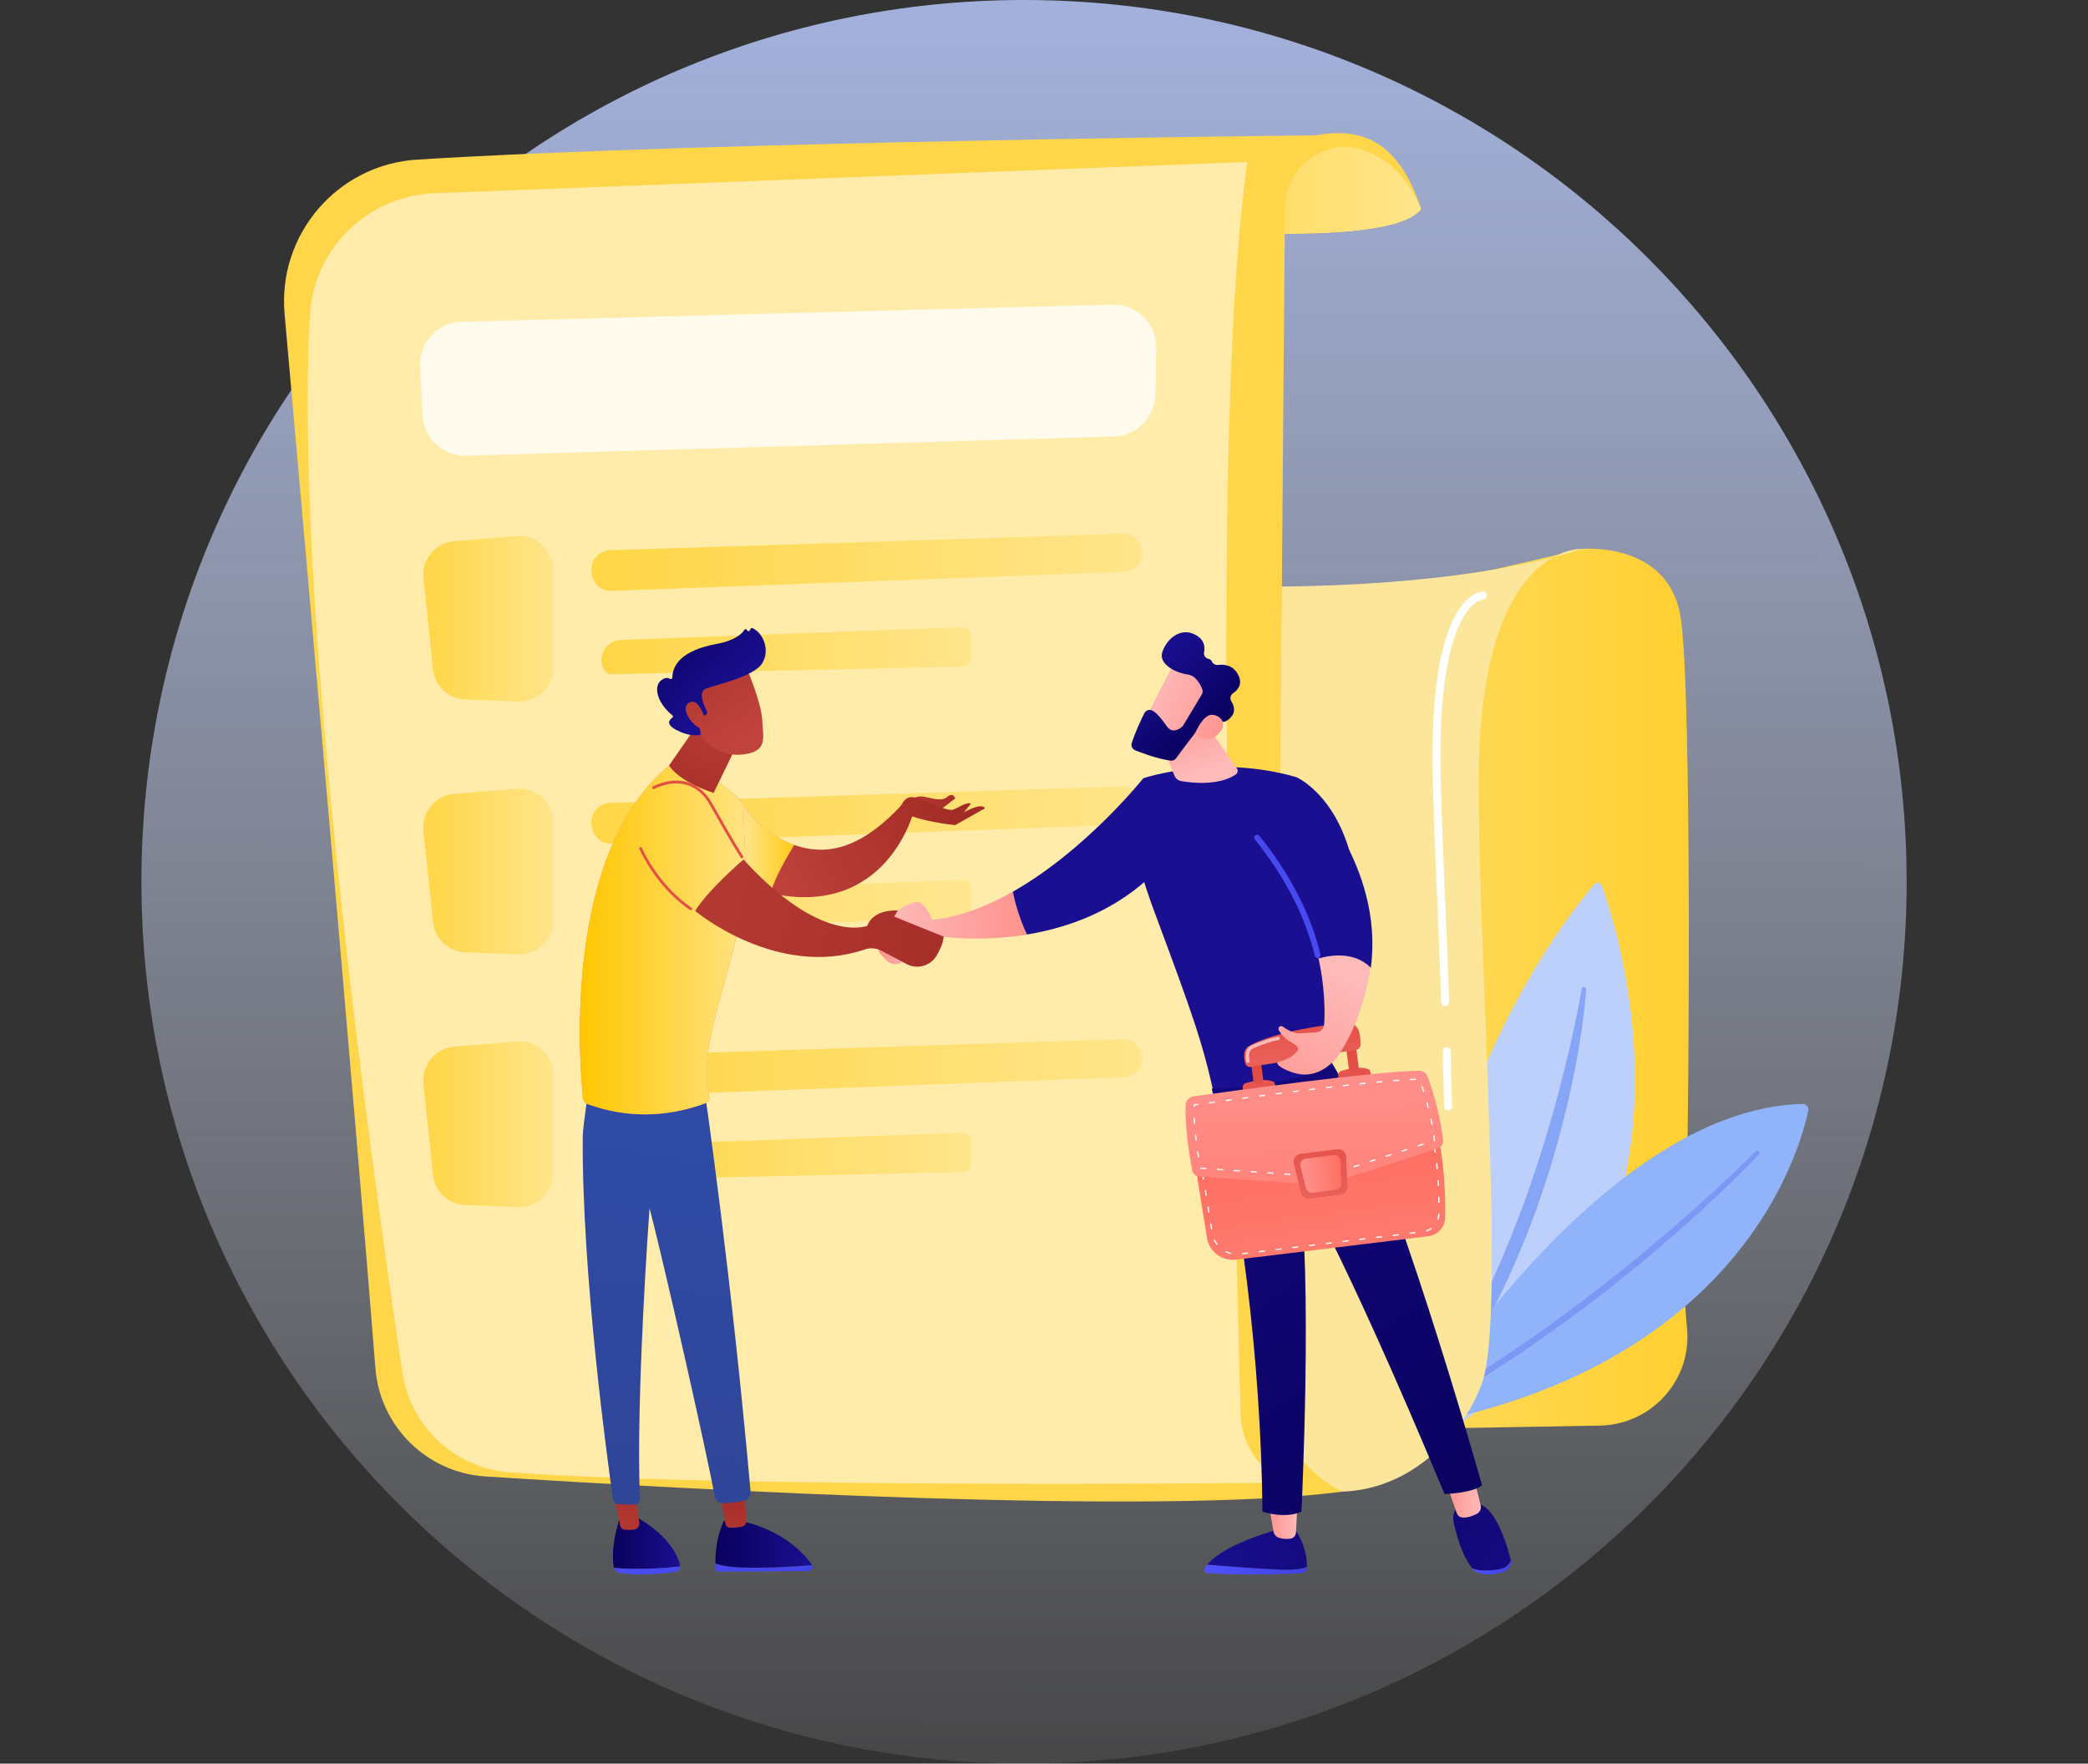 <svg width="753" height="636" viewBox="0 0 753 636" fill="none" xmlns="http://www.w3.org/2000/svg">
<rect x="0" y="0" width="753" height="636" fill="#333333" stroke="none"/>
<path d="M369.3 636C545.092 636 687.6 493.627 687.6 318C687.6 142.373 545.092 0 369.3 0C193.508 0 51 142.373 51 318C51 493.627 193.508 636 369.3 636Z" fill="url(#paint0_linear_2052_2879)"/>
<path d="M524.197 208.775L570.773 197.932C570.773 197.932 601.915 195.133 606.126 222.812C610.338 250.492 609.118 414.477 607.8 448.297C607.365 459.445 607.419 469.744 608.367 478.725C610.343 497.432 595.746 513.773 576.937 514.098L490.227 515.599L524.197 208.775Z" fill="url(#paint1_linear_2052_2879)"/>
<path d="M499.416 528.926C499.416 528.926 508.72 398.459 574.9 318.93C575.763 317.893 577.258 318.153 577.714 319.429C584.925 339.575 625.458 469.131 499.416 528.926Z" fill="#BDD0FB"/>
<path d="M572.046 356.79C571.488 364.402 570.386 371.913 569.109 379.41C567.789 386.895 566.238 394.344 564.412 401.728C560.77 416.498 556.213 431.062 550.609 445.234C547.784 452.309 544.788 459.323 541.434 466.171C539.808 469.619 537.994 472.976 536.256 476.366C534.408 479.703 532.605 483.061 530.605 486.31C522.859 499.44 513.785 511.813 503.428 522.947C503.119 523.279 502.6 523.297 502.268 522.989C501.955 522.698 501.92 522.221 502.175 521.889L502.183 521.878C511.399 509.932 519.703 497.374 526.905 484.191C528.761 480.928 530.412 477.552 532.18 474.243C533.823 470.867 535.539 467.529 537.069 464.099C537.837 462.385 538.669 460.703 539.413 458.979L541.68 453.824C542.424 452.1 543.121 450.356 543.844 448.624C544.576 446.894 545.258 445.145 545.933 443.392C547.333 439.906 548.633 436.381 549.946 432.861C551.198 429.318 552.45 425.774 553.62 422.202C556.035 415.081 558.18 407.87 560.25 400.634C562.277 393.386 564.163 386.092 565.856 378.75C567.582 371.419 569.115 364.017 570.415 356.612L570.419 356.588C570.497 356.142 570.923 355.844 571.369 355.922C571.787 355.995 572.075 356.376 572.046 356.79Z" fill="#87A5F7"/>
<path d="M507.621 514.644C507.621 514.644 575.844 399.89 650.067 398.091C651.384 398.06 652.385 399.269 652.113 400.558C648.954 415.559 626.855 494.081 507.621 514.644Z" fill="#91B3FA"/>
<path d="M634.353 416.298C629.856 421.02 625.225 425.564 620.53 430.061C618.158 432.281 615.786 434.501 613.391 436.696C610.974 438.865 608.584 441.067 606.143 443.211C596.403 451.812 586.361 460.072 576.053 467.986C570.938 471.996 565.639 475.762 560.411 479.62L552.413 485.194C551.078 486.119 549.751 487.057 548.401 487.961L544.319 490.625C533.533 497.884 522.263 504.392 510.913 510.712C510.517 510.932 510.018 510.79 509.797 510.394C509.58 510.004 509.715 509.513 510.098 509.288L510.119 509.276L518.495 504.363L522.682 501.907C524.065 501.069 525.423 500.188 526.796 499.33L535.023 494.178C537.735 492.413 540.414 490.596 543.111 488.808L547.149 486.115L551.125 483.331L559.072 477.756C564.267 473.895 569.532 470.128 574.614 466.117C579.764 462.196 584.801 458.129 589.841 454.067L597.306 447.858L604.679 441.538C607.134 439.429 609.538 437.261 611.971 435.125C614.381 432.965 616.768 430.779 619.155 428.592C623.906 424.202 628.628 419.753 633.165 415.167L633.176 415.156C633.495 414.834 634.014 414.831 634.336 415.149C634.655 415.464 634.661 415.975 634.353 416.298Z" fill="#7D97F4"/>
<path d="M429.507 211.027C429.507 211.027 514.316 215.687 570.772 197.932C570.772 197.932 533.241 195.36 533.241 282.011C533.241 348.261 543.067 474.711 534.488 498.715C525.909 522.719 493.832 554.986 447.849 527.255C401.866 499.525 429.507 211.027 429.507 211.027Z" fill="#FBE69C"/>
<path d="M406.963 81.117C406.963 81.117 500.536 91.317 512.59 75.456C512.59 75.456 503.001 46.911 474.525 48.81C446.049 50.71 406.963 81.117 406.963 81.117Z" fill="url(#paint2_linear_2052_2879)"/>
<path d="M406.963 81.117C406.963 81.117 500.536 91.317 512.59 75.456C512.59 75.456 503.001 46.911 474.525 48.81C446.049 50.71 406.963 81.117 406.963 81.117Z" fill="url(#paint3_linear_2052_2879)"/>
<path d="M102.629 113.232C110.788 204.932 127.928 398.894 135.384 493.377C137.046 514.441 153.929 531.078 175.015 532.432C250.126 537.253 419.163 546.607 484.031 537.904C469.172 530.578 459.814 515.395 459.949 498.828L463.393 74.854C463.515 59.873 478.437 49.108 492.466 54.365C501.304 57.677 507.997 64.732 512.587 75.456C506.463 57.609 496.831 44.551 474.522 48.811C474.522 48.811 256.336 50.992 150.46 57.557C121.69 59.34 100.074 84.52 102.629 113.232Z" fill="#FFD64A"/>
<path opacity="0.53" d="M156.603 69.693L449.78 58.406C437.688 147.926 442.791 330.227 447.405 509.89C447.679 520.541 453.926 530.127 463.559 534.679C463.559 534.679 268.012 536.932 183.99 530.973C164.206 529.569 148.068 514.6 145.128 494.985C133.593 418.011 105.996 219.158 111.74 113.882C113.055 89.774 132.477 70.622 156.603 69.693Z" fill="url(#paint4_linear_2052_2879)"/>
<path d="M152.725 208.548L156.146 241.387C156.774 247.406 161.731 252.049 167.778 252.281L186.898 253.015C193.794 253.279 199.528 247.761 199.528 240.86V205.435C199.528 198.324 193.455 192.729 186.368 193.312L163.827 195.164C157.028 195.723 152.018 201.763 152.725 208.548Z" fill="url(#paint5_linear_2052_2879)"/>
<path d="M219.959 198.426C251.782 197.436 373.939 193.465 404.786 192.461C408.677 192.335 411.893 195.455 411.893 199.348C411.893 203.053 408.962 206.095 405.259 206.233L220.551 213.09C216.993 213.222 213.921 210.622 213.463 207.091L213.347 206.198C212.824 202.16 215.89 198.552 219.959 198.426Z" fill="url(#paint6_linear_2052_2879)"/>
<path d="M217.961 241.718C218.501 242.624 219.486 243.17 220.541 243.147L347.371 240.391C348.964 240.357 350.238 239.055 350.238 237.462V229.1C350.238 227.439 348.858 226.11 347.198 226.172L223.904 230.782C218.413 230.987 215.146 236.998 217.961 241.718Z" fill="url(#paint7_linear_2052_2879)"/>
<path d="M152.725 299.689L156.146 332.528C156.774 338.548 161.731 343.19 167.778 343.423L186.898 344.156C193.794 344.421 199.528 338.902 199.528 332.001V296.576C199.528 289.465 193.455 283.87 186.368 284.453L163.827 286.305C157.028 286.864 152.018 292.904 152.725 299.689Z" fill="url(#paint8_linear_2052_2879)"/>
<path d="M219.959 289.567C251.782 288.577 373.939 284.606 404.786 283.603C408.677 283.476 411.893 286.596 411.893 290.489C411.893 294.195 408.962 297.236 405.259 297.374L220.551 304.231C216.993 304.363 213.921 301.763 213.463 298.232L213.347 297.339C212.824 293.302 215.89 289.693 219.959 289.567Z" fill="url(#paint9_linear_2052_2879)"/>
<path opacity="0.78" d="M217.961 332.859C218.501 333.765 219.486 334.311 220.541 334.288L347.371 331.533C348.964 331.498 350.238 330.196 350.238 328.603V320.241C350.238 318.58 348.858 317.251 347.198 317.313L223.904 321.923C218.413 322.128 215.146 328.139 217.961 332.859Z" fill="url(#paint10_linear_2052_2879)"/>
<path d="M152.725 390.83L156.146 423.669C156.774 429.689 161.731 434.332 167.778 434.564L186.898 435.297C193.794 435.562 199.528 430.043 199.528 423.142V387.717C199.528 380.606 193.455 375.011 186.368 375.594L163.827 377.447C157.028 378.005 152.018 384.045 152.725 390.83Z" fill="url(#paint11_linear_2052_2879)"/>
<path d="M219.959 380.707C251.782 379.718 373.939 375.747 404.786 374.743C408.677 374.617 411.893 377.737 411.893 381.63C411.893 385.335 408.962 388.377 405.259 388.515L220.551 395.372C216.993 395.504 213.921 392.904 213.463 389.373L213.347 388.48C212.824 384.442 215.89 380.834 219.959 380.707Z" fill="url(#paint12_linear_2052_2879)"/>
<path d="M217.961 424C218.501 424.906 219.486 425.452 220.541 425.429L347.371 422.674C348.964 422.639 350.238 421.338 350.238 419.744V411.382C350.238 409.721 348.858 408.392 347.198 408.454L223.904 413.064C218.413 413.269 215.146 419.28 217.961 424Z" fill="url(#paint13_linear_2052_2879)"/>
<path d="M522.226 400.443C521.451 400.443 520.814 399.822 520.799 399.043C520.798 398.999 520.712 394.502 520.28 379.092C520.258 378.304 520.878 377.647 521.666 377.626C522.436 377.587 523.112 378.224 523.133 379.012C523.566 394.442 523.653 398.945 523.654 398.989C523.669 399.777 523.042 400.428 522.254 400.443C522.244 400.443 522.235 400.443 522.226 400.443Z" fill="white"/>
<path d="M521.192 362.829C520.424 362.829 519.79 362.218 519.767 361.445C519.46 351.414 518.981 340.325 518.475 328.584C517.792 312.722 517.084 296.318 516.71 280.517C515.725 238.815 522.604 222.806 528.548 216.72C531.778 213.412 534.485 213.316 534.783 213.316C535.572 213.316 536.211 213.956 536.211 214.744C536.211 215.522 535.587 216.155 534.812 216.171C534.487 216.194 518.088 217.996 519.565 280.45C519.938 296.224 520.644 312.612 521.328 328.462C521.835 340.211 522.313 351.309 522.62 361.358C522.644 362.146 522.025 362.804 521.237 362.828C521.222 362.829 521.207 362.829 521.192 362.829Z" fill="white"/>
<path opacity="0.78" d="M401.738 157.393L168.183 164.323C159.793 164.572 152.748 158.06 152.337 149.677L151.48 132.205C151.056 123.57 157.819 116.277 166.462 116.048L401.177 109.842C409.952 109.61 417.148 116.746 416.989 125.524L416.686 142.271C416.537 150.493 409.958 157.149 401.738 157.393Z" fill="white"/>
<path d="M328.169 341.405C328.169 341.405 320.379 336.295 319.3 337.473C318.917 337.892 318.02 339.317 317.185 340.872C316.595 341.969 316.777 343.32 317.643 344.215L319.651 346.291C321.565 348.269 324.803 348.127 326.492 345.954C327.344 344.858 328.022 343.38 328.169 341.405Z" fill="url(#paint14_linear_2052_2879)"/>
<path d="M336.111 331.698C336.111 331.698 333.437 324.661 330.315 325.305C327.192 325.95 323.776 328.348 323.776 328.348L318.76 335.133C318.76 335.133 332.842 340.68 337.794 337.501C337.794 337.501 352.178 339.986 370.341 337.006C367.712 331.454 366.145 325.897 365.225 321.583C356.025 326.79 346.116 330.68 336.111 331.698Z" fill="url(#paint15_linear_2052_2879)"/>
<path d="M412.301 280.655C412.301 280.655 391.708 306.592 365.225 321.583C366.145 325.897 367.712 331.455 370.341 337.006C384.079 334.752 399.98 329.372 413.459 317.417L412.301 280.655Z" fill="url(#paint16_linear_2052_2879)"/>
<path d="M437.984 395.618C433.957 376.488 429.93 365.413 416.445 329.153C412.201 317.743 408.347 306.198 410.21 294.167L412.302 280.655C412.302 280.655 438.508 271.787 467.557 280.281C467.557 280.281 507.19 297.498 480.271 382.529C468.137 396.104 453.936 399.973 437.984 395.618Z" fill="url(#paint17_linear_2052_2879)"/>
<path d="M416.764 263.409L423.559 279.735C423.988 280.766 424.916 281.5 426.017 281.689C429.935 282.361 439.411 283.411 445.634 279.319C446.375 278.831 446.564 277.823 446.057 277.095L433.502 259.071L416.764 263.409Z" fill="url(#paint18_linear_2052_2879)"/>
<path d="M423.789 238.431C423.503 238.7 411.744 261.792 411.744 261.792L425.072 268.226L439.469 247.995C439.469 247.995 428.566 233.934 423.789 238.431Z" fill="url(#paint19_linear_2052_2879)"/>
<path d="M433.413 250.423L426.766 261.504C426.665 261.672 426.545 261.824 426.402 261.957C425.61 262.694 422.903 264.836 420.81 261.92C419.026 259.434 417.352 257.174 415.559 256.242C414.511 255.697 413.222 256.132 412.691 257.186C411.595 259.356 409.474 263.781 408.141 267.977C407.807 269.029 408.35 270.158 409.373 270.572C412.072 271.666 417.405 273.643 422.139 274.296C422.916 274.404 423.686 274.076 424.149 273.442C426.185 270.652 431.924 262.856 433.883 260.905C435.703 259.092 439.062 259.775 440.576 260.21C441.15 260.375 441.762 260.296 442.274 259.987C443.81 259.063 446.489 256.759 444.038 252.86C443.428 251.89 443.739 250.599 444.696 249.97C446.411 248.842 448.271 246.725 446.498 243.297C444.704 239.827 441.5 239.515 439.318 239.782C438.352 239.9 437.372 239.393 437.001 238.494C436.837 238.094 436.511 237.753 435.904 237.63C434.76 237.398 434.01 236.352 434.234 235.206C434.619 233.242 434.329 230.692 431.194 228.968C425.443 225.806 420.406 230.957 419.125 235.307C417.844 239.656 424.274 242.729 428.318 243.242C431.289 243.619 432.918 246.861 433.573 248.556C433.811 249.171 433.752 249.857 433.413 250.423Z" fill="url(#paint20_linear_2052_2879)"/>
<path d="M431.084 264.222C431.084 264.222 433.944 257.492 437.218 257.766C440.491 258.041 443.067 261.302 439.01 264.968C433.964 269.527 431.084 264.222 431.084 264.222Z" fill="url(#paint21_linear_2052_2879)"/>
<path d="M435.403 564.21C441.732 564.757 452.717 565.646 461.377 566.027C466.583 566.256 469.58 565.746 471.306 565.055C471.303 565.25 471.298 565.434 471.29 565.604C471.249 566.515 470.509 567.245 469.588 567.296C453.225 568.209 440.211 567.612 435.578 567.33C434.62 567.272 434.049 566.231 434.538 565.414C434.784 565.006 435.08 564.606 435.403 564.21Z" fill="url(#paint22_linear_2052_2879)"/>
<path d="M461.377 566.027C452.717 565.646 441.732 564.757 435.402 564.21C441.625 556.575 461.377 551.429 461.377 551.429H466.956C470.792 556.96 471.348 562.226 471.306 565.055C469.58 565.746 466.583 566.256 461.377 566.027Z" fill="url(#paint23_linear_2052_2879)"/>
<path d="M467.893 542.323L467.372 552.653C467.315 553.772 466.478 554.712 465.357 554.872C464.243 555.031 462.75 555.052 461.167 554.525C460.193 554.2 459.47 553.38 459.29 552.379L457.486 542.323H467.893Z" fill="url(#paint24_linear_2052_2879)"/>
<path d="M540.355 565.95C543.1 565.567 544.342 564.141 544.862 562.617C544.866 562.63 544.869 562.644 544.872 562.658C545.276 564.266 544.34 565.932 542.468 566.725C540.206 567.683 537.733 567.846 535.812 567.767C533.753 567.682 531.861 566.83 530.822 565.465L530.807 565.445C532.875 566.468 535.778 566.588 540.355 565.95Z" fill="url(#paint25_linear_2052_2879)"/>
<path d="M527.413 542.257H532.014C539.021 542.113 543.421 556.894 544.862 562.617C544.341 564.142 543.099 565.567 540.355 565.95C535.777 566.589 532.874 566.468 530.807 565.445C527.021 560.463 525.144 553.167 524.242 548.908C523.215 544.066 527.413 542.257 527.413 542.257Z" fill="url(#paint26_linear_2052_2879)"/>
<path d="M531.419 532.668L533.974 542.828C534.287 544.074 533.691 545.362 532.539 545.954C531.11 546.687 529.098 547.458 527.249 547.235C526.379 547.13 525.657 546.517 525.37 545.698L521.619 535.009L531.419 532.668Z" fill="url(#paint27_linear_2052_2879)"/>
<path d="M534.47 535.604C531.291 538.424 520.954 538.796 520.954 538.796C483.715 449.42 468.19 424.815 468.19 424.815C473.567 458.55 469.349 545.142 469.349 545.142C463.204 547.853 455.282 545.142 455.282 545.142C454.783 489.914 447.007 430.569 436.979 392.597C462.147 392.032 475.826 386.545 480.196 383.088C501.176 416.912 534.47 535.604 534.47 535.604Z" fill="url(#paint28_linear_2052_2879)"/>
<path d="M430.637 417.573L435.268 446.378C436.076 451.401 440.728 454.885 445.802 454.266L515.117 445.811C518.508 445.398 521.079 442.566 521.147 439.166C521.296 431.723 521.003 418.478 517.88 406.409L430.637 417.573Z" fill="url(#paint29_linear_2052_2879)"/>
<path d="M448.137 452.334C448.023 452.334 447.926 452.249 447.911 452.133C447.896 452.008 447.985 451.894 448.11 451.879L449.921 451.658C450.053 451.644 450.159 451.732 450.175 451.856C450.19 451.981 450.101 452.096 449.976 452.111L448.165 452.332C448.156 452.333 448.146 452.334 448.137 452.334ZM443.913 452.254C443.894 452.254 443.876 452.251 443.858 452.247C443.255 452.098 442.663 451.886 442.101 451.619C441.988 451.565 441.939 451.429 441.993 451.315C442.048 451.201 442.186 451.154 442.297 451.207C442.832 451.462 443.393 451.662 443.968 451.805C444.089 451.835 444.164 451.958 444.134 452.081C444.108 452.185 444.015 452.254 443.913 452.254ZM454.173 451.597C454.059 451.597 453.962 451.512 453.947 451.396C453.932 451.272 454.021 451.158 454.146 451.143L455.957 450.923C456.079 450.905 456.195 450.996 456.21 451.122C456.226 451.246 456.136 451.36 456.011 451.375L454.201 451.595C454.192 451.597 454.183 451.597 454.173 451.597ZM460.209 450.862C460.095 450.862 459.997 450.777 459.983 450.661C459.967 450.536 460.057 450.422 460.181 450.407L461.992 450.186C462.124 450.166 462.23 450.26 462.246 450.384C462.261 450.509 462.172 450.624 462.047 450.638L460.237 450.859C460.227 450.861 460.218 450.862 460.209 450.862ZM466.244 450.125C466.13 450.125 466.032 450.04 466.018 449.925C466.002 449.8 466.092 449.685 466.216 449.671L468.027 449.45C468.159 449.435 468.266 449.524 468.281 449.649C468.297 449.774 468.207 449.888 468.083 449.903L466.272 450.123C466.262 450.124 466.253 450.125 466.244 450.125ZM472.28 449.389C472.166 449.389 472.068 449.304 472.053 449.189C472.038 449.064 472.127 448.95 472.252 448.935L474.062 448.714C474.195 448.696 474.301 448.787 474.317 448.912C474.332 449.037 474.243 449.151 474.118 449.166L472.308 449.387C472.298 449.389 472.289 449.389 472.28 449.389ZM438.916 448.995C438.848 448.995 438.781 448.965 438.736 448.906C438.356 448.414 438.024 447.88 437.752 447.319C437.697 447.206 437.744 447.07 437.857 447.015C437.971 446.961 438.107 447.006 438.162 447.12C438.421 447.653 438.736 448.16 439.097 448.628C439.174 448.728 439.156 448.871 439.056 448.947C439.014 448.98 438.965 448.995 438.916 448.995ZM478.315 448.653C478.201 448.653 478.103 448.568 478.089 448.453C478.073 448.327 478.163 448.213 478.287 448.198L480.098 447.977C480.23 447.957 480.336 448.051 480.352 448.176C480.368 448.301 480.278 448.415 480.154 448.43L478.343 448.651C478.333 448.652 478.324 448.653 478.315 448.653ZM484.35 447.916C484.236 447.916 484.138 447.832 484.124 447.716C484.109 447.591 484.198 447.477 484.322 447.462L486.134 447.242C486.256 447.227 486.372 447.316 486.387 447.44C486.403 447.565 486.313 447.679 486.188 447.694L484.378 447.914C484.369 447.916 484.36 447.916 484.35 447.916ZM490.386 447.181C490.272 447.181 490.174 447.096 490.16 446.98C490.144 446.855 490.234 446.741 490.358 446.726L492.169 446.505C492.301 446.488 492.407 446.578 492.423 446.703C492.438 446.828 492.349 446.943 492.224 446.957L490.414 447.178C490.404 447.18 490.395 447.181 490.386 447.181ZM496.421 446.444C496.307 446.444 496.209 446.359 496.195 446.244C496.179 446.119 496.269 446.005 496.393 445.99L498.204 445.769C498.336 445.749 498.443 445.843 498.458 445.967C498.474 446.092 498.384 446.206 498.26 446.221L496.449 446.442C496.439 446.444 496.43 446.444 496.421 446.444ZM502.457 445.708C502.343 445.708 502.245 445.623 502.23 445.507C502.215 445.382 502.304 445.268 502.429 445.253L504.239 445.033C504.372 445.019 504.478 445.107 504.493 445.231C504.509 445.357 504.419 445.471 504.295 445.486L502.484 445.706C502.475 445.707 502.466 445.708 502.457 445.708ZM508.492 444.972C508.378 444.972 508.28 444.887 508.266 444.772C508.25 444.647 508.34 444.532 508.464 444.517L510.275 444.296C510.407 444.28 510.513 444.37 510.529 444.495C510.545 444.62 510.455 444.734 510.331 444.749L508.52 444.97C508.51 444.971 508.501 444.972 508.492 444.972ZM514.5 444.094C514.406 444.094 514.317 444.035 514.284 443.94C514.243 443.821 514.307 443.692 514.426 443.65C514.981 443.459 515.506 443.192 515.99 442.855C516.092 442.783 516.235 442.808 516.307 442.912C516.38 443.015 516.354 443.157 516.251 443.229C515.733 443.59 515.169 443.877 514.574 444.082C514.55 444.09 514.525 444.094 514.5 444.094ZM436.91 443.343C436.8 443.343 436.703 443.263 436.685 443.151L436.396 441.35C436.376 441.226 436.46 441.109 436.585 441.089C436.71 441.069 436.827 441.153 436.846 441.277L437.135 443.078C437.155 443.203 437.071 443.32 436.946 443.34C436.934 443.342 436.922 443.343 436.91 443.343ZM518.597 439.903C518.574 439.903 518.551 439.899 518.528 439.892C518.408 439.854 518.341 439.726 518.379 439.606C518.556 439.047 518.653 438.465 518.666 437.876C518.67 437.752 518.772 437.653 518.895 437.653C518.897 437.653 518.899 437.653 518.9 437.653C519.026 437.656 519.126 437.761 519.123 437.887C519.108 438.519 519.004 439.144 518.814 439.743C518.783 439.84 518.693 439.903 518.597 439.903ZM435.945 437.34C435.835 437.34 435.739 437.26 435.72 437.148L435.431 435.347C435.411 435.223 435.495 435.106 435.619 435.086C435.748 435.063 435.86 435.151 435.881 435.274L436.17 437.075C436.19 437.2 436.106 437.316 435.982 437.336C435.969 437.339 435.957 437.34 435.945 437.34ZM518.92 433.853C518.794 433.853 518.693 433.752 518.691 433.627C518.686 433.039 518.677 432.431 518.664 431.805C518.662 431.679 518.762 431.575 518.888 431.572C519.024 431.55 519.117 431.67 519.12 431.796C519.133 432.423 519.143 433.033 519.148 433.623C519.148 433.749 519.047 433.852 518.921 433.853C518.921 433.853 518.92 433.853 518.92 433.853ZM434.98 431.336C434.87 431.336 434.773 431.256 434.755 431.144L434.466 429.344C434.445 429.219 434.53 429.102 434.654 429.082C434.78 429.064 434.895 429.147 434.916 429.271L435.205 431.072C435.225 431.196 435.141 431.313 435.017 431.333C435.004 431.335 434.992 431.336 434.98 431.336ZM518.74 427.775C518.62 427.775 518.519 427.68 518.513 427.558C518.482 426.961 518.448 426.355 518.409 425.74C518.401 425.614 518.496 425.505 518.621 425.497C518.773 425.507 518.856 425.585 518.864 425.71C518.903 426.328 518.938 426.937 518.968 427.535C518.974 427.661 518.878 427.767 518.752 427.774C518.748 427.775 518.744 427.775 518.74 427.775ZM434.015 425.333C433.905 425.333 433.807 425.254 433.79 425.142L433.501 423.341C433.481 423.216 433.565 423.099 433.689 423.079C433.818 423.059 433.931 423.144 433.951 423.268L434.24 425.069C434.26 425.193 434.176 425.31 434.051 425.33C434.039 425.332 434.027 425.333 434.015 425.333ZM518.297 421.709C518.181 421.709 518.082 421.621 518.07 421.503C518.012 420.904 517.949 420.299 517.881 419.691C517.867 419.566 517.957 419.454 518.082 419.44C518.205 419.424 518.319 419.516 518.333 419.641C518.403 420.25 518.466 420.857 518.524 421.459C518.536 421.584 518.444 421.695 518.319 421.708C518.311 421.708 518.304 421.709 518.297 421.709ZM433.05 419.33C432.94 419.33 432.844 419.251 432.825 419.139L432.498 417.105L434.168 416.891C434.297 416.871 434.408 416.964 434.423 417.088C434.44 417.213 434.351 417.327 434.226 417.343L433.023 417.498L433.275 419.066C433.295 419.19 433.211 419.307 433.087 419.327C433.074 419.329 433.062 419.33 433.05 419.33ZM438.419 416.805C438.305 416.805 438.207 416.721 438.192 416.606C438.176 416.481 438.265 416.367 438.389 416.351L440.199 416.119C440.344 416.101 440.438 416.193 440.454 416.316C440.47 416.442 440.381 416.556 440.257 416.572L438.447 416.803C438.437 416.805 438.428 416.805 438.419 416.805ZM444.45 416.034C444.337 416.034 444.239 415.95 444.224 415.835C444.208 415.71 444.296 415.595 444.421 415.579L446.23 415.348C446.374 415.33 446.47 415.42 446.486 415.545C446.502 415.67 446.413 415.784 446.289 415.8L444.479 416.032C444.469 416.033 444.459 416.034 444.45 416.034ZM517.554 415.675C517.443 415.675 517.345 415.594 517.328 415.481C517.238 414.883 517.141 414.284 517.039 413.683C517.019 413.559 517.102 413.441 517.226 413.42C517.356 413.399 517.468 413.484 517.489 413.607C517.591 414.21 517.688 414.812 517.779 415.412C517.798 415.537 517.712 415.654 517.588 415.672C517.576 415.673 517.565 415.675 517.554 415.675ZM450.481 415.262C450.367 415.262 450.27 415.177 450.255 415.063C450.238 414.938 450.327 414.823 450.452 414.807L452.261 414.576C452.404 414.56 452.5 414.649 452.516 414.773C452.533 414.898 452.444 415.012 452.319 415.028L450.51 415.26C450.5 415.261 450.49 415.262 450.481 415.262ZM456.512 414.49C456.398 414.49 456.301 414.406 456.286 414.291C456.269 414.166 456.358 414.052 456.483 414.036L458.292 413.805C458.434 413.79 458.531 413.878 458.547 414.002C458.564 414.127 458.475 414.241 458.35 414.257L456.541 414.489C456.531 414.49 456.521 414.49 456.512 414.49ZM462.543 413.718C462.429 413.718 462.331 413.634 462.316 413.519C462.3 413.394 462.389 413.28 462.514 413.264L464.323 413.032C464.464 413.02 464.562 413.106 464.578 413.23C464.594 413.355 464.506 413.469 464.381 413.485L462.572 413.716C462.561 413.718 462.552 413.718 462.543 413.718ZM468.574 412.947C468.461 412.947 468.363 412.863 468.348 412.748C468.332 412.623 468.42 412.509 468.545 412.492L470.354 412.261C470.494 412.241 470.594 412.334 470.61 412.458C470.626 412.583 470.537 412.697 470.413 412.714L468.603 412.945C468.593 412.946 468.583 412.947 468.574 412.947ZM474.605 412.175C474.492 412.175 474.394 412.091 474.379 411.976C474.363 411.851 474.451 411.737 474.576 411.721L476.385 411.489C476.515 411.472 476.625 411.562 476.641 411.686C476.657 411.811 476.568 411.925 476.443 411.942L474.634 412.174C474.624 412.175 474.614 412.175 474.605 412.175ZM480.636 411.403C480.522 411.403 480.425 411.319 480.41 411.204C480.393 411.079 480.482 410.965 480.607 410.949L482.416 410.717C482.553 410.701 482.656 410.791 482.671 410.914C482.687 411.04 482.599 411.154 482.474 411.17L480.665 411.401C480.655 411.403 480.645 411.403 480.636 411.403ZM486.667 410.632C486.553 410.632 486.455 410.547 486.44 410.433C486.424 410.308 486.513 410.194 486.638 410.177L488.447 409.946C488.592 409.931 488.686 410.019 488.702 410.143C488.718 410.268 488.63 410.382 488.505 410.398L486.696 410.63C486.686 410.631 486.676 410.632 486.667 410.632ZM492.698 409.86C492.585 409.86 492.487 409.775 492.472 409.661C492.456 409.536 492.545 409.422 492.669 409.405L494.478 409.174C494.622 409.161 494.717 409.247 494.734 409.371C494.75 409.496 494.661 409.61 494.536 409.627L492.727 409.858C492.717 409.859 492.707 409.86 492.698 409.86ZM516.453 409.696C516.348 409.696 516.253 409.623 516.23 409.516C516.1 408.924 515.963 408.332 515.82 407.744C515.79 407.621 515.866 407.498 515.988 407.468C516.114 407.436 516.234 407.514 516.263 407.636C516.407 408.229 516.545 408.822 516.676 409.419C516.702 409.541 516.625 409.663 516.501 409.69C516.485 409.694 516.469 409.696 516.453 409.696ZM498.729 409.088C498.616 409.088 498.518 409.004 498.503 408.889C498.487 408.764 498.575 408.65 498.7 408.634L500.509 408.402C500.652 408.382 500.748 408.476 500.765 408.6C500.781 408.725 500.692 408.839 500.568 408.855L498.758 409.086C498.748 409.088 498.738 409.088 498.729 409.088ZM504.76 408.316C504.647 408.316 504.549 408.232 504.534 408.117C504.518 407.992 504.606 407.878 504.731 407.862L506.54 407.63C506.682 407.612 506.779 407.704 506.796 407.828C506.812 407.953 506.723 408.067 506.598 408.083L504.789 408.314C504.779 408.315 504.769 408.316 504.76 408.316ZM510.791 407.545C510.677 407.545 510.579 407.46 510.564 407.346C510.548 407.221 510.637 407.106 510.762 407.09L512.571 406.859C512.712 406.841 512.81 406.933 512.826 407.056C512.842 407.181 512.754 407.295 512.629 407.311L510.82 407.543C510.81 407.544 510.8 407.545 510.791 407.545Z" fill="white"/>
<path d="M448.247 393.978L448.17 391.721C448.337 391.158 448.777 390.719 449.342 390.553C451.456 389.933 456.731 388.645 459.554 390.241L460.271 392.784L448.247 393.978Z" fill="url(#paint30_linear_2052_2879)"/>
<path d="M454.714 390.969C454.233 391.154 453.735 391.218 453.221 391.159C452.598 391.088 452.104 390.602 452.025 389.984L451.131 382.999L454.685 382.544L455.579 389.524C455.658 390.145 455.302 390.744 454.714 390.969Z" fill="url(#paint31_linear_2052_2879)"/>
<path d="M482.675 389.573L482.598 387.315C482.765 386.753 483.205 386.313 483.77 386.147C485.884 385.528 491.158 384.239 493.982 385.835L494.698 388.378L482.675 389.573Z" fill="url(#paint32_linear_2052_2879)"/>
<path d="M489.142 386.564C488.661 386.748 488.163 386.812 487.649 386.753C487.027 386.682 486.532 386.197 486.453 385.578L485.465 377.857L489.019 377.403L490.007 385.118C490.086 385.739 489.729 386.338 489.142 386.564Z" fill="url(#paint33_linear_2052_2879)"/>
<path d="M450.988 384.757L489.055 378.6C489.922 378.46 490.581 377.737 490.622 376.862C490.678 375.639 490.633 373.824 490.12 372.002C489.537 369.93 487.52 368.593 485.369 368.817C478.216 369.559 460.061 371.888 450.562 377.126C449.557 377.68 448.888 378.685 448.761 379.821C448.64 380.904 448.65 382.329 449.166 383.715C449.441 384.45 450.21 384.883 450.988 384.757Z" fill="url(#paint34_linear_2052_2879)"/>
<path d="M450.05 383.295C449.774 383.295 449.524 383.105 449.458 382.824C449.444 382.762 449.103 381.266 449.311 379.755C449.482 378.518 450.304 377.435 451.458 376.93C453.528 376.023 457.502 374.425 460.863 373.898C461.199 373.855 461.505 374.073 461.558 374.405C461.61 374.737 461.383 375.048 461.051 375.1C457.705 375.624 453.569 377.333 451.946 378.043C451.177 378.381 450.629 379.1 450.516 379.922C450.339 381.204 450.64 382.537 450.644 382.55C450.719 382.877 450.514 383.204 450.188 383.279C450.142 383.29 450.096 383.295 450.05 383.295Z" fill="url(#paint35_linear_2052_2879)"/>
<path d="M430.401 395.379C442.73 393.64 496.085 386.243 511.844 386.129C513.201 386.119 514.416 386.958 514.873 388.229C516.321 392.257 519.398 401.652 520.401 411.226C520.537 412.529 519.725 413.747 518.473 414.154L483.906 425.389L471.322 426.999L432.616 424.326C431.252 424.232 430.127 423.231 429.885 421.891C429.025 417.119 427.2 405.899 427.57 398.479C427.649 396.903 428.83 395.6 430.401 395.379Z" fill="url(#paint36_linear_2052_2879)"/>
<path d="M471.262 424.134L469.398 424.01C469.272 424.001 469.177 423.893 469.186 423.767C469.195 423.641 469.313 423.555 469.429 423.555L471.248 423.681L472.223 423.552C472.369 423.539 472.463 423.625 472.479 423.749C472.495 423.874 472.406 423.988 472.282 424.004L471.262 424.134ZM465.167 423.717C465.162 423.717 465.157 423.717 465.152 423.717L463.332 423.591C463.206 423.582 463.112 423.474 463.12 423.348C463.129 423.222 463.245 423.135 463.363 423.136L465.183 423.262C465.309 423.271 465.403 423.379 465.395 423.505C465.386 423.625 465.286 423.717 465.167 423.717ZM476.474 423.465C476.361 423.465 476.263 423.381 476.248 423.266C476.232 423.141 476.321 423.027 476.445 423.011L478.255 422.779C478.399 422.761 478.494 422.853 478.51 422.977C478.526 423.102 478.437 423.216 478.313 423.232L476.503 423.463C476.493 423.465 476.483 423.465 476.474 423.465ZM459.101 423.299C459.096 423.299 459.091 423.298 459.086 423.298L457.266 423.172C457.14 423.163 457.046 423.055 457.054 422.929C457.063 422.803 457.177 422.715 457.297 422.717L459.117 422.843C459.243 422.852 459.337 422.96 459.329 423.086C459.321 423.207 459.221 423.299 459.101 423.299ZM453.036 422.88C453.031 422.88 453.026 422.879 453.021 422.879L451.201 422.754C451.075 422.744 450.981 422.636 450.989 422.51C450.998 422.385 451.11 422.295 451.232 422.299L453.052 422.424C453.178 422.433 453.272 422.542 453.264 422.667C453.255 422.788 453.155 422.88 453.036 422.88ZM482.505 422.694C482.392 422.694 482.294 422.61 482.279 422.495C482.263 422.37 482.351 422.256 482.476 422.24L483.201 422.147L484.199 421.818C484.319 421.782 484.448 421.845 484.487 421.965C484.526 422.085 484.46 422.214 484.34 422.252L483.3 422.59L482.534 422.692C482.524 422.693 482.514 422.694 482.505 422.694ZM446.97 422.461C446.965 422.461 446.96 422.46 446.955 422.46L445.135 422.335C445.009 422.325 444.915 422.217 444.923 422.092C444.932 421.966 445.042 421.89 445.166 421.88L446.986 422.005C447.112 422.015 447.206 422.123 447.198 422.249C447.189 422.369 447.089 422.461 446.97 422.461ZM440.904 422.042C440.899 422.042 440.894 422.042 440.889 422.042L439.069 421.916C438.943 421.907 438.849 421.799 438.857 421.673C438.866 421.547 438.974 421.47 439.1 421.461L440.92 421.587C441.046 421.596 441.14 421.704 441.132 421.83C441.124 421.95 441.024 422.042 440.904 422.042ZM434.839 421.623C434.833 421.623 434.828 421.623 434.823 421.623L433.003 421.497C432.878 421.488 432.783 421.38 432.791 421.254C432.801 421.128 432.922 421.05 433.034 421.042L434.854 421.168C434.98 421.177 435.074 421.285 435.066 421.411C435.058 421.531 434.958 421.623 434.839 421.623ZM488.318 420.947C488.222 420.947 488.132 420.886 488.1 420.79C488.062 420.67 488.128 420.541 488.247 420.502L489.982 419.939C490.101 419.903 490.23 419.966 490.27 420.085C490.309 420.205 490.242 420.334 490.123 420.373L488.388 420.936C488.365 420.943 488.341 420.947 488.318 420.947ZM494.1 419.068C494.004 419.068 493.915 419.006 493.883 418.91C493.844 418.79 493.91 418.661 494.03 418.623L495.764 418.059C495.883 418.023 496.013 418.086 496.052 418.206C496.091 418.326 496.025 418.455 495.906 418.494L494.171 419.057C494.148 419.064 494.123 419.068 494.1 419.068ZM432.212 417.406C432.101 417.406 432.004 417.326 431.987 417.213C431.895 416.637 431.803 416.032 431.711 415.406C431.693 415.282 431.779 415.166 431.903 415.147C432.024 415.127 432.144 415.215 432.162 415.34C432.254 415.965 432.347 416.567 432.437 417.142C432.457 417.267 432.372 417.383 432.248 417.403C432.235 417.405 432.223 417.406 432.212 417.406ZM499.883 417.189C499.787 417.189 499.697 417.127 499.666 417.031C499.627 416.911 499.693 416.782 499.812 416.743L501.547 416.18C501.668 416.144 501.796 416.207 501.835 416.326C501.874 416.446 501.808 416.575 501.688 416.614L499.953 417.178C499.93 417.185 499.906 417.189 499.883 417.189ZM505.665 415.309C505.569 415.309 505.48 415.248 505.448 415.152C505.409 415.032 505.475 414.903 505.595 414.864L507.329 414.301C507.45 414.265 507.578 414.328 507.617 414.447C507.656 414.567 507.59 414.696 507.471 414.735L505.736 415.298C505.713 415.305 505.689 415.309 505.665 415.309ZM511.448 413.43C511.352 413.43 511.262 413.368 511.231 413.272C511.192 413.152 511.258 413.023 511.377 412.985L513.112 412.421C513.232 412.385 513.36 412.448 513.4 412.568C513.439 412.688 513.373 412.817 513.253 412.856L511.519 413.419C511.495 413.426 511.471 413.43 511.448 413.43ZM517.231 411.551C517.134 411.551 517.045 411.489 517.013 411.393C516.986 411.308 517.011 411.219 517.07 411.16C517.013 410.64 516.949 410.121 516.879 409.603C516.863 409.478 516.95 409.363 517.074 409.346C517.201 409.326 517.314 409.417 517.331 409.542C517.408 410.117 517.479 410.694 517.542 411.271L517.562 411.456L517.301 411.54C517.277 411.547 517.254 411.551 517.231 411.551ZM431.363 411.382C431.249 411.382 431.151 411.297 431.137 411.181C431.064 410.581 430.993 409.975 430.927 409.365C430.913 409.24 431.004 409.127 431.129 409.114C431.263 409.107 431.367 409.192 431.381 409.316C431.446 409.923 431.516 410.528 431.589 411.125C431.605 411.25 431.516 411.364 431.391 411.379C431.381 411.381 431.372 411.382 431.363 411.382ZM516.417 405.599C516.309 405.599 516.214 405.522 516.193 405.413C516.078 404.813 515.958 404.217 515.834 403.629C515.808 403.506 515.887 403.385 516.01 403.359C516.139 403.336 516.254 403.412 516.28 403.535C516.405 404.126 516.526 404.724 516.641 405.328C516.665 405.452 516.584 405.571 516.46 405.594C516.445 405.598 516.43 405.599 516.417 405.599ZM430.771 405.328C430.652 405.328 430.551 405.236 430.543 405.115C430.5 404.499 430.465 403.889 430.437 403.288C430.432 403.162 430.529 403.055 430.655 403.05C430.792 403.027 430.887 403.141 430.893 403.267C430.92 403.864 430.955 404.471 430.998 405.084C431.007 405.209 430.912 405.318 430.786 405.327C430.781 405.327 430.776 405.328 430.771 405.328ZM515.088 399.664C514.986 399.664 514.893 399.595 514.867 399.493C514.712 398.891 514.556 398.303 514.401 397.732C514.368 397.61 514.439 397.485 514.56 397.452C514.686 397.416 514.808 397.491 514.84 397.612C514.997 398.185 515.153 398.775 515.309 399.379C515.34 399.501 515.267 399.625 515.145 399.657C515.125 399.661 515.107 399.664 515.088 399.664ZM430.628 399.249C430.625 399.249 430.622 399.249 430.619 399.248C430.493 399.244 430.395 399.138 430.401 399.012L430.417 398.623C430.428 398.408 430.588 398.231 430.799 398.2L431.922 398.043C432.047 398.016 432.162 398.111 432.179 398.236C432.197 398.362 432.11 398.476 431.986 398.494L430.863 398.651L430.856 399.03C430.851 399.153 430.75 399.249 430.628 399.249ZM436.172 397.908C436.06 397.908 435.962 397.825 435.946 397.711C435.929 397.586 436.016 397.471 436.141 397.454L437.948 397.204C438.084 397.182 438.188 397.275 438.205 397.399C438.223 397.524 438.135 397.639 438.01 397.656L436.203 397.905C436.193 397.907 436.182 397.908 436.172 397.908ZM442.198 397.08C442.085 397.08 441.988 396.997 441.972 396.883C441.955 396.758 442.042 396.643 442.167 396.626L443.975 396.38C444.104 396.363 444.215 396.451 444.232 396.575C444.249 396.7 444.162 396.815 444.036 396.832L442.229 397.077C442.218 397.079 442.208 397.08 442.198 397.08ZM448.226 396.266C448.113 396.266 448.015 396.183 448 396.069C447.983 395.944 448.071 395.829 448.195 395.812L450.005 395.571C450.124 395.555 450.244 395.643 450.261 395.767C450.277 395.892 450.19 396.007 450.064 396.023L448.256 396.264C448.246 396.266 448.236 396.266 448.226 396.266ZM454.255 395.466C454.142 395.466 454.044 395.382 454.029 395.267C454.012 395.142 454.101 395.028 454.225 395.011L456.034 394.774C456.161 394.754 456.274 394.846 456.29 394.971C456.306 395.096 456.218 395.21 456.094 395.227L454.285 395.464C454.274 395.465 454.265 395.466 454.255 395.466ZM460.287 394.681C460.174 394.681 460.076 394.597 460.061 394.483C460.045 394.358 460.133 394.243 460.258 394.227L462.068 393.994C462.199 393.976 462.307 394.068 462.323 394.192C462.338 394.317 462.25 394.431 462.125 394.447L460.316 394.68C460.306 394.681 460.296 394.681 460.287 394.681ZM466.358 393.909L466.301 393.457L468.1 393.231C468.229 393.215 468.34 393.304 468.355 393.429C468.37 393.554 468.282 393.668 468.157 393.684L466.358 393.909ZM513.424 393.814C513.327 393.814 513.236 393.751 513.206 393.654C513.013 393.035 512.825 392.455 512.649 391.919C512.61 391.8 512.675 391.671 512.794 391.631C512.914 391.592 513.043 391.657 513.082 391.776C513.26 392.314 513.447 392.896 513.642 393.518C513.679 393.638 513.612 393.766 513.492 393.804C513.469 393.811 513.447 393.814 513.424 393.814ZM472.353 393.165C472.239 393.165 472.141 393.08 472.127 392.965C472.112 392.839 472.2 392.725 472.325 392.711L474.137 392.49C474.259 392.477 474.375 392.564 474.39 392.689C474.406 392.814 474.316 392.928 474.191 392.943L472.381 393.163C472.372 393.164 472.362 393.165 472.353 393.165ZM478.389 392.44C478.275 392.44 478.177 392.354 478.163 392.238C478.148 392.113 478.238 392 478.363 391.985L480.175 391.773C480.309 391.758 480.413 391.849 480.427 391.973C480.442 392.098 480.353 392.212 480.228 392.226L478.416 392.438C478.407 392.439 478.398 392.44 478.389 392.44ZM484.431 391.744C484.316 391.744 484.217 391.657 484.204 391.541C484.19 391.415 484.28 391.303 484.405 391.288L486.218 391.086C486.344 391.076 486.456 391.163 486.47 391.288C486.484 391.413 486.393 391.526 486.268 391.54L484.456 391.742C484.447 391.743 484.439 391.744 484.431 391.744ZM490.475 391.083C490.36 391.083 490.26 390.996 490.248 390.879C490.235 390.753 490.326 390.641 490.451 390.628L492.266 390.439C492.39 390.427 492.503 390.517 492.516 390.643C492.529 390.768 492.437 390.88 492.312 390.893L490.499 391.081C490.491 391.082 490.483 391.083 490.475 391.083ZM496.525 390.473C496.409 390.473 496.309 390.385 496.298 390.267C496.286 390.141 496.378 390.03 496.504 390.018C497.124 389.959 497.73 389.902 498.321 389.849C498.453 389.832 498.558 389.93 498.569 390.055C498.58 390.18 498.488 390.291 498.362 390.302C497.771 390.356 497.166 390.413 496.547 390.472C496.54 390.473 496.532 390.473 496.525 390.473ZM502.582 389.936C502.464 389.936 502.364 389.845 502.355 389.726C502.345 389.601 502.438 389.491 502.564 389.48C503.192 389.43 503.799 389.383 504.384 389.34C504.53 389.349 504.62 389.426 504.629 389.551C504.638 389.677 504.543 389.786 504.418 389.796C503.833 389.838 503.227 389.885 502.601 389.935C502.595 389.935 502.588 389.936 502.582 389.936ZM508.649 389.533C508.528 389.533 508.428 389.437 508.422 389.316C508.415 389.19 508.512 389.083 508.638 389.077C509.29 389.046 509.9 389.022 510.465 389.004C510.467 389.004 510.47 389.004 510.472 389.004C510.595 389.004 510.696 389.102 510.7 389.226C510.703 389.352 510.605 389.457 510.479 389.461C509.915 389.477 509.309 389.501 508.66 389.532C508.656 389.533 508.653 389.533 508.649 389.533Z" fill="white"/>
<path d="M483.396 430.824L472.371 432.234C470.927 432.419 469.573 431.5 469.219 430.094L466.587 419.649C466.168 417.985 467.304 416.329 469.013 416.11L482.257 414.415C483.932 414.201 485.43 415.462 485.494 417.142L485.906 427.871C485.963 429.353 484.874 430.635 483.396 430.824Z" fill="url(#paint37_linear_2052_2879)"/>
<path d="M481.789 429.046L473.399 430.12C472.299 430.261 471.268 429.561 470.999 428.491L468.996 420.541C468.677 419.275 469.541 418.014 470.843 417.848L480.923 416.558C482.198 416.395 483.338 417.355 483.387 418.633L483.7 426.8C483.743 427.927 482.914 428.902 481.789 429.046Z" fill="url(#paint38_linear_2052_2879)"/>
<path d="M475.233 344.509C477.833 355.254 477.902 365.765 477.506 369.593C477.357 371.036 476.197 372.162 474.75 372.264C473.106 372.379 470.869 372.53 468.87 372.645C466.672 372.771 464.233 371.383 462.602 370.222C461.769 369.629 460.692 370.552 461.157 371.462C461.958 373.03 463.35 374.264 464.731 375.314C465.562 375.946 468.325 377.067 468.132 378.311C468.071 378.703 467.835 379.045 467.58 379.349C466.045 381.191 463.723 382.175 461.431 382.878C461.143 382.967 460.84 383.061 460.637 383.283C460.58 384.766 465.14 386.412 466.317 386.803C468.08 387.388 469.949 387.636 471.801 387.441C476.389 386.957 480.625 383.791 483.096 379.973C489.702 369.766 493.117 357.44 494.365 348.014C488.22 341.871 478.943 343.428 475.233 344.509Z" fill="url(#paint39_linear_2052_2879)"/>
<path d="M494.365 348.985C499.265 311.965 470.737 283.5 470.737 283.5L453.764 303.288C466.65 319.351 472.776 334.069 475.574 345.63C479.285 344.549 488.22 342.842 494.365 348.985Z" fill="url(#paint40_linear_2052_2879)"/>
<path d="M475.169 345.449C474.696 345.449 474.265 345.127 474.148 344.645C470.699 330.395 463.429 316.286 452.54 302.714C452.177 302.261 452.249 301.599 452.702 301.236C453.154 300.874 453.816 300.946 454.179 301.398C465.263 315.214 472.669 329.598 476.192 344.151C476.329 344.715 475.982 345.283 475.417 345.42C475.335 345.44 475.251 345.449 475.169 345.449Z" fill="url(#paint41_linear_2052_2879)"/>
<path d="M245.292 564.909C245.294 564.728 245.282 564.545 245.236 564.361C242.506 553.539 228.957 546.798 228.957 546.798L223.588 547.218C220.501 556.758 220.898 562.608 221.394 565.213C221.408 565.287 221.43 565.356 221.449 565.427C225.878 565.822 234.994 566.081 245.292 564.909Z" fill="url(#paint42_linear_2052_2879)"/>
<path d="M221.447 565.426C221.687 566.297 222.329 566.974 223.151 567.147C229.451 568.472 239.465 567.406 243.669 566.856C244.597 566.735 245.274 565.877 245.29 564.908C234.992 566.081 225.876 565.822 221.447 565.426Z" fill="url(#paint43_linear_2052_2879)"/>
<path d="M221.426 539.221L223.7 550.168C223.866 550.97 224.483 551.571 225.229 551.641C226.143 551.727 227.444 551.777 228.752 551.585C229.925 551.413 230.742 550.22 230.534 548.941L228.954 539.221H221.426Z" fill="url(#paint44_linear_2052_2879)"/>
<path d="M268.541 565.288C262.611 565.122 259.544 564.424 257.958 563.776C257.955 564.365 257.958 564.965 257.977 565.587C257.998 566.251 258.489 566.782 259.095 566.778L291.652 566.567C292.691 566.561 293.298 565.356 292.848 564.403C288.579 564.756 277.707 565.545 268.541 565.288Z" fill="url(#paint45_linear_2052_2879)"/>
<path d="M292.852 564.403C292.813 564.32 292.779 564.236 292.724 564.158C289.848 560.14 282.525 552.14 268.054 548.67L261.113 548.451C261.113 548.451 258.021 553.824 257.963 563.776C259.548 564.424 262.615 565.123 268.545 565.289C277.711 565.545 288.583 564.756 292.852 564.403Z" fill="url(#paint46_linear_2052_2879)"/>
<path d="M259.516 538.253C259.625 538.765 261.07 546.554 261.629 549.574C261.762 550.292 262.321 550.818 262.987 550.855C264.175 550.922 266.092 550.93 267.741 550.482C268.63 550.241 269.228 549.334 269.165 548.328L268.388 536.007L259.516 538.253Z" fill="url(#paint47_linear_2052_2879)"/>
<path d="M254.255 394.435C254.255 394.435 263.804 460.054 270.696 538.141C270.824 539.595 269.665 540.861 268.237 541.162C266.131 541.605 263.037 542.131 260.475 542.059C259.107 542.021 257.964 541.007 257.734 539.658C255.386 525.891 238.634 452 234.237 435.738C234.237 435.738 229.186 504.817 230.801 540.656C230.841 541.547 230.188 542.32 229.302 542.422C227.958 542.578 225.808 542.696 223.071 542.405C222.032 542.295 221.194 541.509 221.045 540.475C219.373 528.823 209.748 459.466 210.157 409.503C210.18 406.686 213.463 383.536 213.463 383.536L254.255 394.435Z" fill="url(#paint48_linear_2052_2879)"/>
<path d="M212.025 398.217C211.043 397.868 210.358 396.978 210.252 395.941C208.982 383.621 202.833 307.23 241.651 275.806C241.651 275.806 243.877 269.982 262.175 284.299C280.473 298.616 270.676 313.623 266.296 334.321C260.995 359.368 251.693 379.842 255.809 395.255C256.092 396.319 255.533 397.436 254.5 397.816C240.286 403.055 226.127 403.228 212.025 398.217Z" fill="url(#paint49_linear_2052_2879)"/>
<path d="M212.025 398.217C211.043 397.868 210.358 396.978 210.252 395.941C208.982 383.621 202.833 307.23 241.651 275.806C241.651 275.806 243.877 269.982 262.175 284.299C280.473 298.616 270.676 313.623 266.296 334.321C260.995 359.368 251.693 379.842 255.809 395.255C256.092 396.319 255.533 397.436 254.5 397.816C240.286 403.055 226.127 403.228 212.025 398.217Z" fill="url(#paint50_linear_2052_2879)"/>
<path d="M256.796 252.918C256.783 254.005 241.283 276.021 241.283 276.021C241.283 276.021 244.065 281.501 257.348 285.95L268.813 262.377L256.796 252.918Z" fill="url(#paint51_linear_2052_2879)"/>
<path d="M268.997 240.302C268.997 240.302 274.513 252.972 274.883 259.622C275.254 266.272 276.687 270.587 268.997 271.926C261.308 273.265 254.831 269.435 251.322 262.811C251.322 262.811 245.824 252.604 247.057 248.424C248.291 244.244 268.997 240.302 268.997 240.302Z" fill="url(#paint52_linear_2052_2879)"/>
<path d="M253.95 258.048L254.388 257.855C254.945 257.609 255.184 256.946 254.904 256.405C253.82 254.31 251.706 249.509 254.436 248.389C257.956 246.946 271.895 244.104 274.902 239.157C277.793 234.404 275.232 228.267 271.383 226.522C271.125 226.405 270.822 226.498 270.69 226.748L270.369 227.355C270.149 227.77 269.535 227.707 269.405 227.256C269.279 226.823 268.703 226.739 268.464 227.121C267.539 228.601 265.044 231 258.369 232.232C248.883 233.983 242.612 237.821 242.456 244.376C242.446 244.793 242.003 245.024 241.647 244.807C240.947 244.38 239.826 244.18 238.328 245.44C235.723 247.63 236.789 253.312 242.5 257.986C242.771 258.209 242.769 258.632 242.475 258.823C241.44 259.497 239.897 261.101 243.896 263.239C248.032 265.45 251.12 265.268 252.31 265.072C252.606 265.023 252.796 264.737 252.732 264.444L251.463 258.683C251.391 258.357 251.639 258.048 251.973 258.048H253.95Z" fill="url(#paint53_linear_2052_2879)"/>
<path d="M254.191 259.263C254.191 259.263 252.087 251.17 248.458 253.439C244.829 255.708 250.341 262.507 253.258 262.81L254.191 259.263Z" fill="url(#paint54_linear_2052_2879)"/>
<path d="M268.064 290.943L269.133 319.646C272.168 320.69 275.058 321.503 277.81 322.109C279.532 316.568 283.322 309.766 286.426 304.709C275.022 300.678 268.064 290.943 268.064 290.943Z" fill="url(#paint55_linear_2052_2879)"/>
<path d="M268.064 290.943L269.133 319.646C272.168 320.69 275.058 321.503 277.81 322.109C279.532 316.568 283.322 309.766 286.426 304.709C275.022 300.678 268.064 290.943 268.064 290.943Z" fill="url(#paint56_linear_2052_2879)"/>
<path d="M324.994 290.455C309.352 307.344 296.691 308.338 286.424 304.708C283.32 309.766 279.53 316.567 277.809 322.109C319.581 331.319 329.418 292.917 329.418 292.917L324.994 290.455Z" fill="url(#paint57_linear_2052_2879)"/>
<path d="M328.166 288.661C328.166 288.661 329.968 286.726 333.303 287.334C336.638 287.942 339.606 289.101 341.684 287.334C343.762 285.568 344.492 287.938 344.492 287.938L338.27 292.668L328.166 288.661Z" fill="url(#paint58_linear_2052_2879)"/>
<path d="M324.447 291.969C324.447 291.969 325.682 286.806 329.403 287.514C333.123 288.221 341.57 292.815 343.747 291.969C345.924 291.122 348.707 289.097 350.136 289.813L347.62 292.94C347.62 292.94 354.087 289.209 355.2 291.502L344.44 297.557C344.44 297.557 328.697 295.981 324.447 291.969Z" fill="url(#paint59_linear_2052_2879)"/>
<path d="M250.699 328.508C250.699 328.508 280.108 353.138 311.864 342.391C313.833 341.724 315.987 341.869 317.826 342.84L326.955 347.662C330.787 349.685 335.533 348.357 337.756 344.638C339.024 342.516 340.107 340.093 340.322 337.771L322.458 330.539L323.775 328.349C323.775 328.349 315.053 327.61 312.771 333.861C312.771 333.861 296.158 340.771 268.141 309.955C268.141 309.954 255.427 320.765 250.699 328.508Z" fill="url(#paint60_linear_2052_2879)"/>
<path d="M249.118 328.253C249.021 328.253 248.923 328.226 248.837 328.167C236.454 319.8 230.629 306.297 230.571 306.161C230.463 305.904 230.583 305.61 230.838 305.501C231.095 305.392 231.389 305.511 231.498 305.768C231.554 305.901 237.271 319.138 249.4 327.333C249.63 327.488 249.691 327.801 249.535 328.032C249.438 328.175 249.28 328.253 249.118 328.253Z" fill="url(#paint61_linear_2052_2879)"/>
<path d="M267.56 309.537C267.395 309.537 267.233 309.456 267.136 309.306C267.099 309.248 263.316 303.36 256.111 290.458C253.895 286.49 250.983 283.978 247.456 282.991C241.615 281.359 235.985 284.491 235.93 284.522C235.688 284.656 235.381 284.575 235.244 284.333C235.106 284.091 235.19 283.784 235.432 283.647C235.675 283.509 241.465 280.269 247.718 282.019C251.517 283.079 254.637 285.753 256.99 289.966C264.177 302.835 267.946 308.703 267.983 308.761C268.133 308.994 268.066 309.306 267.832 309.456C267.748 309.512 267.653 309.537 267.56 309.537Z" fill="url(#paint62_linear_2052_2879)"/>
<defs>
<linearGradient id="paint0_linear_2052_2879" x1="369.322" y1="-23.991" x2="368.893" y2="727" gradientUnits="userSpaceOnUse">
<stop stop-color="#B7C9FF" stop-opacity="0.857"/>
<stop offset="1" stop-color="#F8FAFF" stop-opacity="0"/>
</linearGradient>
<linearGradient id="paint1_linear_2052_2879" x1="490.227" y1="356.726" x2="609.04" y2="356.726" gradientUnits="userSpaceOnUse">
<stop stop-color="#FEDB63"/>
<stop offset="1" stop-color="#FFD031"/>
</linearGradient>
<linearGradient id="paint2_linear_2052_2879" x1="506.646" y1="175.504" x2="337.258" y2="-176.596" gradientUnits="userSpaceOnUse">
<stop stop-color="#4042E2"/>
<stop offset="1" stop-color="#4F52FF"/>
</linearGradient>
<linearGradient id="paint3_linear_2052_2879" x1="406.963" y1="66.532" x2="512.59" y2="66.532" gradientUnits="userSpaceOnUse">
<stop stop-color="#FFD646"/>
<stop offset="1" stop-color="#FFE58B"/>
</linearGradient>
<linearGradient id="paint4_linear_2052_2879" x1="419.816" y1="148.315" x2="-31.631" y2="726.028" gradientUnits="userSpaceOnUse">
<stop stop-color="white"/>
<stop offset="1" stop-color="white"/>
</linearGradient>
<linearGradient id="paint5_linear_2052_2879" x1="152.658" y1="223.147" x2="199.528" y2="223.147" gradientUnits="userSpaceOnUse">
<stop stop-color="#FFD646"/>
<stop offset="1" stop-color="#FFE58B"/>
</linearGradient>
<linearGradient id="paint6_linear_2052_2879" x1="213.289" y1="202.776" x2="411.893" y2="202.776" gradientUnits="userSpaceOnUse">
<stop stop-color="#FFD646"/>
<stop offset="1" stop-color="#FFE58B"/>
</linearGradient>
<linearGradient id="paint7_linear_2052_2879" x1="216.93" y1="234.659" x2="350.238" y2="234.659" gradientUnits="userSpaceOnUse">
<stop stop-color="#FFD646"/>
<stop offset="1" stop-color="#FFE58B"/>
</linearGradient>
<linearGradient id="paint8_linear_2052_2879" x1="152.658" y1="314.288" x2="199.528" y2="314.288" gradientUnits="userSpaceOnUse">
<stop stop-color="#FFD646"/>
<stop offset="1" stop-color="#FFE58B"/>
</linearGradient>
<linearGradient id="paint9_linear_2052_2879" x1="213.289" y1="293.917" x2="411.893" y2="293.917" gradientUnits="userSpaceOnUse">
<stop stop-color="#FFD646"/>
<stop offset="1" stop-color="#FFE58B"/>
</linearGradient>
<linearGradient id="paint10_linear_2052_2879" x1="216.93" y1="325.8" x2="350.238" y2="325.8" gradientUnits="userSpaceOnUse">
<stop stop-color="#FFD646"/>
<stop offset="1" stop-color="#FFE58B"/>
</linearGradient>
<linearGradient id="paint11_linear_2052_2879" x1="152.658" y1="405.429" x2="199.528" y2="405.429" gradientUnits="userSpaceOnUse">
<stop stop-color="#FFD646"/>
<stop offset="1" stop-color="#FFE58B"/>
</linearGradient>
<linearGradient id="paint12_linear_2052_2879" x1="213.289" y1="385.058" x2="411.893" y2="385.058" gradientUnits="userSpaceOnUse">
<stop stop-color="#FFD646"/>
<stop offset="1" stop-color="#FFE58B"/>
</linearGradient>
<linearGradient id="paint13_linear_2052_2879" x1="216.93" y1="416.941" x2="350.238" y2="416.941" gradientUnits="userSpaceOnUse">
<stop stop-color="#FFD646"/>
<stop offset="1" stop-color="#FFE58B"/>
</linearGradient>
<linearGradient id="paint14_linear_2052_2879" x1="328.128" y1="341.199" x2="317.012" y2="343.381" gradientUnits="userSpaceOnUse">
<stop stop-color="#FEBBBA"/>
<stop offset="1" stop-color="#FF928E"/>
</linearGradient>
<linearGradient id="paint15_linear_2052_2879" x1="318.76" y1="330.034" x2="370.341" y2="330.034" gradientUnits="userSpaceOnUse">
<stop stop-color="#FEBBBA"/>
<stop offset="1" stop-color="#FF928E"/>
</linearGradient>
<linearGradient id="paint16_linear_2052_2879" x1="471.803" y1="156.901" x2="440.382" y2="218.858" gradientUnits="userSpaceOnUse">
<stop stop-color="#09005D"/>
<stop offset="1" stop-color="#1A0F91"/>
</linearGradient>
<linearGradient id="paint17_linear_2052_2879" x1="521.975" y1="182.345" x2="490.554" y2="244.303" gradientUnits="userSpaceOnUse">
<stop stop-color="#09005D"/>
<stop offset="1" stop-color="#1A0F91"/>
</linearGradient>
<linearGradient id="paint18_linear_2052_2879" x1="434.174" y1="278.442" x2="425.903" y2="253.627" gradientUnits="userSpaceOnUse">
<stop stop-color="#FEBBBA"/>
<stop offset="1" stop-color="#FF928E"/>
</linearGradient>
<linearGradient id="paint19_linear_2052_2879" x1="414.851" y1="247.99" x2="444.58" y2="260.916" gradientUnits="userSpaceOnUse">
<stop stop-color="#FEBBBA"/>
<stop offset="1" stop-color="#FF928E"/>
</linearGradient>
<linearGradient id="paint20_linear_2052_2879" x1="436.349" y1="265.803" x2="412.008" y2="239.946" gradientUnits="userSpaceOnUse">
<stop stop-color="#09005D"/>
<stop offset="1" stop-color="#1A0F91"/>
</linearGradient>
<linearGradient id="paint21_linear_2052_2879" x1="413" y1="252.251" x2="442.729" y2="265.177" gradientUnits="userSpaceOnUse">
<stop stop-color="#FEBBBA"/>
<stop offset="1" stop-color="#FF928E"/>
</linearGradient>
<linearGradient id="paint22_linear_2052_2879" x1="471.306" y1="565.997" x2="434.359" y2="565.997" gradientUnits="userSpaceOnUse">
<stop stop-color="#4042E2"/>
<stop offset="1" stop-color="#4F52FF"/>
</linearGradient>
<linearGradient id="paint23_linear_2052_2879" x1="560.484" y1="531.43" x2="426.703" y2="569.56" gradientUnits="userSpaceOnUse">
<stop stop-color="#09005D"/>
<stop offset="1" stop-color="#1A0F91"/>
</linearGradient>
<linearGradient id="paint24_linear_2052_2879" x1="467.894" y1="548.647" x2="457.486" y2="548.647" gradientUnits="userSpaceOnUse">
<stop stop-color="#FEBBBA"/>
<stop offset="1" stop-color="#FF928E"/>
</linearGradient>
<linearGradient id="paint25_linear_2052_2879" x1="544.965" y1="565.201" x2="530.807" y2="565.201" gradientUnits="userSpaceOnUse">
<stop stop-color="#4042E2"/>
<stop offset="1" stop-color="#4F52FF"/>
</linearGradient>
<linearGradient id="paint26_linear_2052_2879" x1="485.906" y1="523.681" x2="569.277" y2="577.968" gradientUnits="userSpaceOnUse">
<stop stop-color="#09005D"/>
<stop offset="1" stop-color="#1A0F91"/>
</linearGradient>
<linearGradient id="paint27_linear_2052_2879" x1="534.057" y1="539.971" x2="521.619" y2="539.971" gradientUnits="userSpaceOnUse">
<stop stop-color="#FEBBBA"/>
<stop offset="1" stop-color="#FF928E"/>
</linearGradient>
<linearGradient id="paint28_linear_2052_2879" x1="535.814" y1="558.233" x2="346.028" y2="295.844" gradientUnits="userSpaceOnUse">
<stop stop-color="#09005D"/>
<stop offset="1" stop-color="#1A0F91"/>
</linearGradient>
<linearGradient id="paint29_linear_2052_2879" x1="490.136" y1="524.071" x2="475.457" y2="418.511" gradientUnits="userSpaceOnUse">
<stop stop-color="#FF928E"/>
<stop offset="1" stop-color="#FE7062"/>
</linearGradient>
<linearGradient id="paint30_linear_2052_2879" x1="455.209" y1="398.967" x2="453.121" y2="386.694" gradientUnits="userSpaceOnUse">
<stop stop-color="#E1473D"/>
<stop offset="1" stop-color="#E9605A"/>
</linearGradient>
<linearGradient id="paint31_linear_2052_2879" x1="452.195" y1="380.526" x2="459.266" y2="415.558" gradientUnits="userSpaceOnUse">
<stop stop-color="#E1473D"/>
<stop offset="1" stop-color="#E9605A"/>
</linearGradient>
<linearGradient id="paint32_linear_2052_2879" x1="489.397" y1="393.152" x2="487.309" y2="380.878" gradientUnits="userSpaceOnUse">
<stop stop-color="#E1473D"/>
<stop offset="1" stop-color="#E9605A"/>
</linearGradient>
<linearGradient id="paint33_linear_2052_2879" x1="486.157" y1="373.674" x2="493.227" y2="408.706" gradientUnits="userSpaceOnUse">
<stop stop-color="#E1473D"/>
<stop offset="1" stop-color="#E9605A"/>
</linearGradient>
<linearGradient id="paint34_linear_2052_2879" x1="469.834" y1="358.265" x2="469.625" y2="383.884" gradientUnits="userSpaceOnUse">
<stop stop-color="#E1473D"/>
<stop offset="1" stop-color="#E9605A"/>
</linearGradient>
<linearGradient id="paint35_linear_2052_2879" x1="455.06" y1="376.087" x2="443.332" y2="309.483" gradientUnits="userSpaceOnUse">
<stop stop-color="#FEBBBA"/>
<stop offset="1" stop-color="#FF928E"/>
</linearGradient>
<linearGradient id="paint36_linear_2052_2879" x1="473.38" y1="377.746" x2="475.835" y2="496.867" gradientUnits="userSpaceOnUse">
<stop stop-color="#FF928E"/>
<stop offset="1" stop-color="#FE7062"/>
</linearGradient>
<linearGradient id="paint37_linear_2052_2879" x1="476.148" y1="392.13" x2="476.22" y2="432.063" gradientUnits="userSpaceOnUse">
<stop stop-color="#E1473D"/>
<stop offset="1" stop-color="#E9605A"/>
</linearGradient>
<linearGradient id="paint38_linear_2052_2879" x1="469.465" y1="424.324" x2="483.888" y2="422.478" gradientUnits="userSpaceOnUse">
<stop stop-color="#FF928E"/>
<stop offset="1" stop-color="#FE7062"/>
</linearGradient>
<linearGradient id="paint39_linear_2052_2879" x1="485.154" y1="350.516" x2="456.99" y2="404.678" gradientUnits="userSpaceOnUse">
<stop stop-color="#FEBBBA"/>
<stop offset="1" stop-color="#FF928E"/>
</linearGradient>
<linearGradient id="paint40_linear_2052_2879" x1="541.869" y1="192.436" x2="510.448" y2="254.394" gradientUnits="userSpaceOnUse">
<stop stop-color="#09005D"/>
<stop offset="1" stop-color="#1A0F91"/>
</linearGradient>
<linearGradient id="paint41_linear_2052_2879" x1="551.936" y1="224.07" x2="373.543" y2="425.834" gradientUnits="userSpaceOnUse">
<stop stop-color="#4042E2"/>
<stop offset="1" stop-color="#4F52FF"/>
</linearGradient>
<linearGradient id="paint42_linear_2052_2879" x1="221.055" y1="556.279" x2="245.292" y2="556.279" gradientUnits="userSpaceOnUse">
<stop stop-color="#09005D"/>
<stop offset="1" stop-color="#1A0F91"/>
</linearGradient>
<linearGradient id="paint43_linear_2052_2879" x1="281.73" y1="527.685" x2="193.553" y2="596.921" gradientUnits="userSpaceOnUse">
<stop stop-color="#4042E2"/>
<stop offset="1" stop-color="#4F52FF"/>
</linearGradient>
<linearGradient id="paint44_linear_2052_2879" x1="227.791" y1="528.685" x2="223.161" y2="569.091" gradientUnits="userSpaceOnUse">
<stop stop-color="#A22B25"/>
<stop offset="1" stop-color="#C0423C"/>
</linearGradient>
<linearGradient id="paint45_linear_2052_2879" x1="297.392" y1="547.606" x2="209.216" y2="616.843" gradientUnits="userSpaceOnUse">
<stop stop-color="#4042E2"/>
<stop offset="1" stop-color="#4F52FF"/>
</linearGradient>
<linearGradient id="paint46_linear_2052_2879" x1="257.963" y1="556.895" x2="292.852" y2="556.895" gradientUnits="userSpaceOnUse">
<stop stop-color="#09005D"/>
<stop offset="1" stop-color="#1A0F91"/>
</linearGradient>
<linearGradient id="paint47_linear_2052_2879" x1="264.877" y1="532.953" x2="262.798" y2="573.57" gradientUnits="userSpaceOnUse">
<stop stop-color="#A22B25"/>
<stop offset="1" stop-color="#C0423C"/>
</linearGradient>
<linearGradient id="paint48_linear_2052_2879" x1="226.517" y1="574.89" x2="260.793" y2="324.048" gradientUnits="userSpaceOnUse">
<stop stop-color="#2F4395"/>
<stop offset="1" stop-color="#2F4FAD"/>
</linearGradient>
<linearGradient id="paint49_linear_2052_2879" x1="716.689" y1="-289.166" x2="591.433" y2="-122.193" gradientUnits="userSpaceOnUse">
<stop stop-color="#FF928E"/>
<stop offset="1" stop-color="#FE7062"/>
</linearGradient>
<linearGradient id="paint50_linear_2052_2879" x1="209.131" y1="338.249" x2="272.866" y2="338.249" gradientUnits="userSpaceOnUse">
<stop stop-color="#FFC600"/>
<stop offset="1" stop-color="#FFE58B"/>
</linearGradient>
<linearGradient id="paint51_linear_2052_2879" x1="241.837" y1="298.924" x2="266.766" y2="242.835" gradientUnits="userSpaceOnUse">
<stop stop-color="#A22B25"/>
<stop offset="1" stop-color="#C0423C"/>
</linearGradient>
<linearGradient id="paint52_linear_2052_2879" x1="233.583" y1="211.11" x2="268.987" y2="265.101" gradientUnits="userSpaceOnUse">
<stop stop-color="#A22B25"/>
<stop offset="1" stop-color="#C0423C"/>
</linearGradient>
<linearGradient id="paint53_linear_2052_2879" x1="236.898" y1="220.551" x2="263.484" y2="251.689" gradientUnits="userSpaceOnUse">
<stop stop-color="#09005D"/>
<stop offset="1" stop-color="#1A0F91"/>
</linearGradient>
<linearGradient id="paint54_linear_2052_2879" x1="224.327" y1="217.18" x2="259.732" y2="271.172" gradientUnits="userSpaceOnUse">
<stop stop-color="#A22B25"/>
<stop offset="1" stop-color="#C0423C"/>
</linearGradient>
<linearGradient id="paint55_linear_2052_2879" x1="434.01" y1="143.021" x2="287.525" y2="291.718" gradientUnits="userSpaceOnUse">
<stop stop-color="#FF928E"/>
<stop offset="1" stop-color="#FE7062"/>
</linearGradient>
<linearGradient id="paint56_linear_2052_2879" x1="268.064" y1="306.526" x2="286.426" y2="306.526" gradientUnits="userSpaceOnUse">
<stop stop-color="#FFE58B"/>
<stop offset="1" stop-color="#FFCB18"/>
</linearGradient>
<linearGradient id="paint57_linear_2052_2879" x1="345.645" y1="288.043" x2="278.004" y2="321.691" gradientUnits="userSpaceOnUse">
<stop stop-color="#A22B25"/>
<stop offset="1" stop-color="#C0423C"/>
</linearGradient>
<linearGradient id="paint58_linear_2052_2879" x1="344.655" y1="279.604" x2="321.518" y2="303.769" gradientUnits="userSpaceOnUse">
<stop stop-color="#A22B25"/>
<stop offset="1" stop-color="#C0423C"/>
</linearGradient>
<linearGradient id="paint59_linear_2052_2879" x1="345.969" y1="287.644" x2="278.328" y2="321.292" gradientUnits="userSpaceOnUse">
<stop stop-color="#A22B25"/>
<stop offset="1" stop-color="#C0423C"/>
</linearGradient>
<linearGradient id="paint60_linear_2052_2879" x1="374.234" y1="344.735" x2="177.933" y2="309.239" gradientUnits="userSpaceOnUse">
<stop stop-color="#A22B25"/>
<stop offset="1" stop-color="#C0423C"/>
</linearGradient>
<linearGradient id="paint61_linear_2052_2879" x1="304.545" y1="195.163" x2="127.312" y2="529.717" gradientUnits="userSpaceOnUse">
<stop stop-color="#E1473D"/>
<stop offset="1" stop-color="#E9605A"/>
</linearGradient>
<linearGradient id="paint62_linear_2052_2879" x1="305.162" y1="195.492" x2="127.928" y2="530.046" gradientUnits="userSpaceOnUse">
<stop stop-color="#E1473D"/>
<stop offset="1" stop-color="#E9605A"/>
</linearGradient>
</defs>
</svg>
